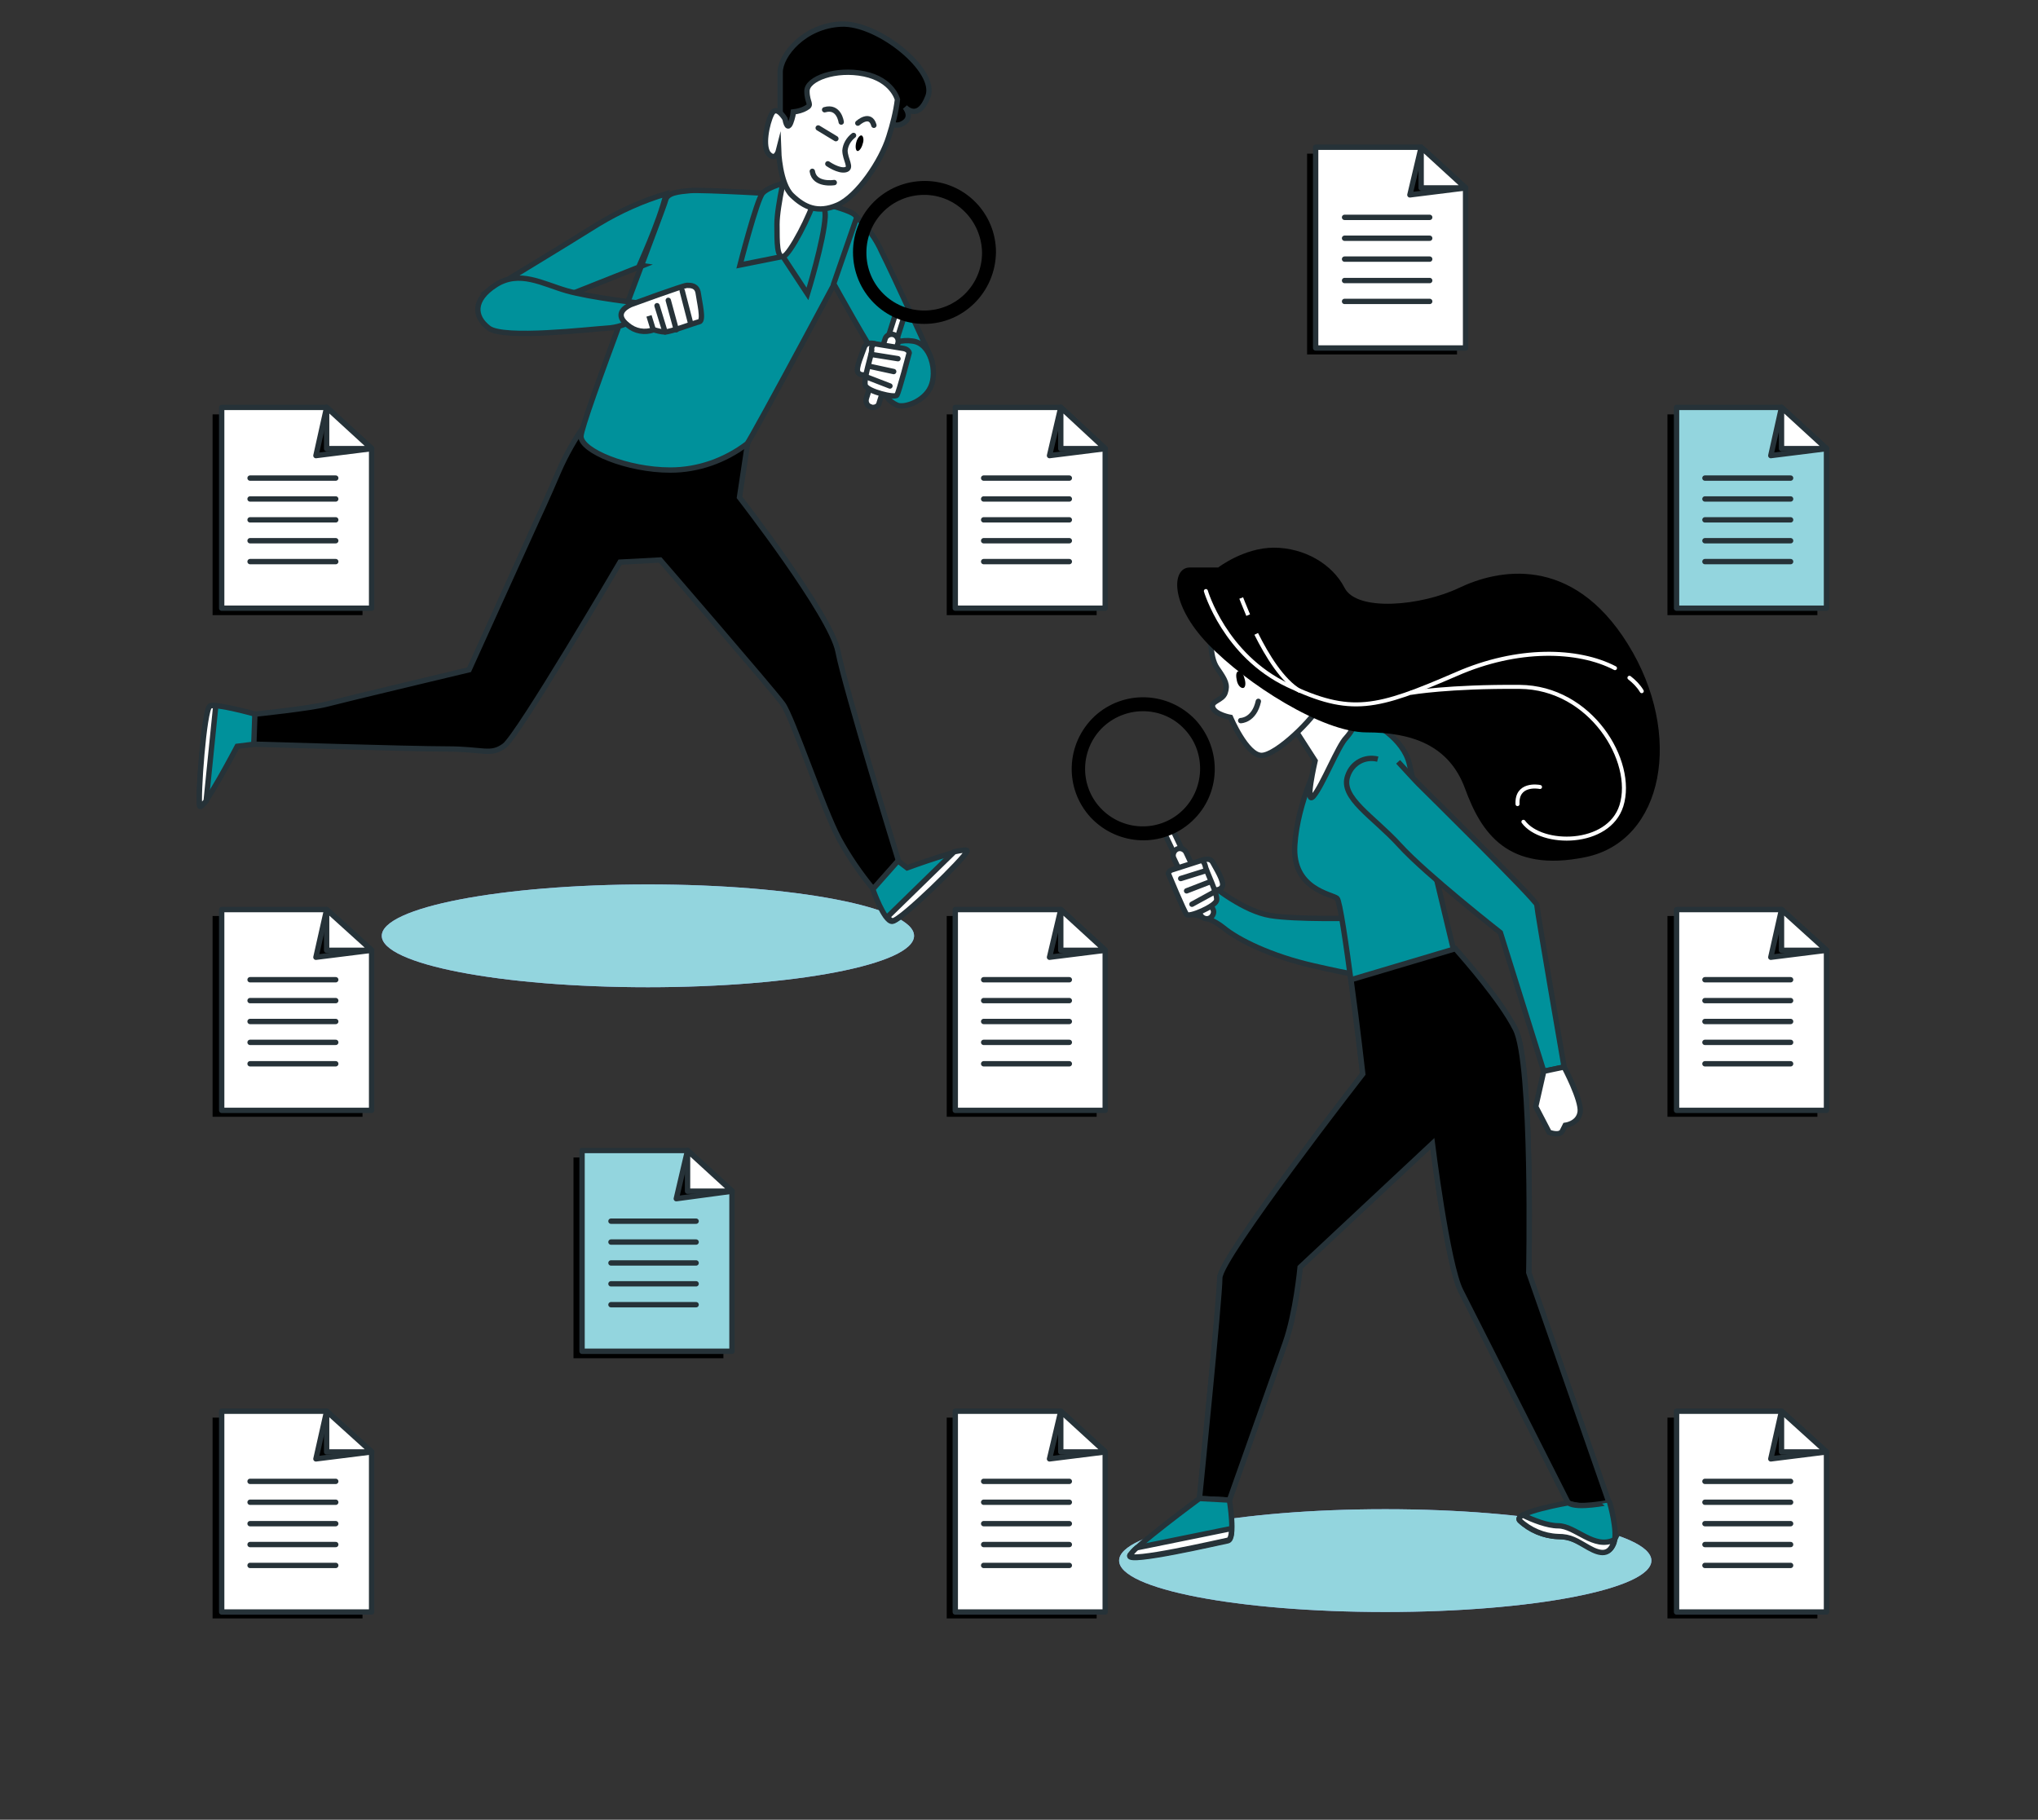 <?xml version="1.0" encoding="utf-8"?>
<!-- Generator: Adobe Illustrator 24.2.1, SVG Export Plug-In . SVG Version: 6.00 Build 0)  -->
<svg version="1.1" id="Layer_1" xmlns="http://www.w3.org/2000/svg" xmlns:xlink="http://www.w3.org/1999/xlink" x="0px" y="0px"
	 viewBox="0 0 380.6 339.9" style="enable-background:new 0 0 380.6 339.9;" xml:space="preserve">
<rect x="0" y="0" width="380.6" height="339.9" fill="#333333" stroke="none"/>
<style type="text/css">
	.st0{display:none;}
	.st1{display:inline;fill:#F4C500;}
	.st2{fill:#FFFFFF;stroke:#263238;stroke-linecap:round;stroke-linejoin:round;}
	.st3{stroke:#263238;stroke-linecap:round;stroke-linejoin:round;}
	.st4{fill:none;stroke:#263238;stroke-linecap:round;stroke-linejoin:round;}
	.st5{fill:#93D5DE;stroke:#263238;stroke-linecap:round;stroke-linejoin:round;}
	.st6{fill:#9296E3;}
	.st7{fill:#93D5DE;}
	.st8{fill:#FFFFFF;stroke:#263238;stroke-miterlimit:10;}
	.st9{fill:#00919B;stroke:#263238;stroke-miterlimit:10;}
	.st10{fill:none;stroke:#263238;stroke-linecap:round;stroke-miterlimit:10;}
	.st11{stroke:#263238;stroke-miterlimit:10;}
	.st12{fill:none;stroke:#FFFFFF;stroke-width:0.75;stroke-miterlimit:10;}
	.st13{fill:none;stroke:#FFFFFF;stroke-width:0.75;stroke-linecap:round;stroke-miterlimit:10;}
	.st14{fill:none;stroke:#263238;stroke-miterlimit:10;}
</style>
<g id="freepik--background-simple--inject-156" class="st0">
	<path class="st1" d="M367.3,74.5v-0.1c-5.4-18.6-21.6-30.6-37.6-39.8c-32.4-18.6-62.4-6.8-109,5s-75-0.3-117.3-13.3
		C40,6.7-7.6,66.7,1,126.3c4.1,28.1,16.8,53.9,21.9,81.8c7.5,40.8-22.1,59.7,1.4,94.1s86.7,42.3,128.9,35.6
		c25.6-4,47.7-18.3,71.9-26.6c22.7-7.8,47.3-6.1,70,0.7c21,6.3,46,12.5,63.8-4.5c20.3-19.4,27.1-42.3,17.1-68.6
		c-8.6-22.8-24.8-42.1-32.1-65.4c-6.2-19.6,5.6-30.5,14.7-46.4C367.5,111.6,372.2,91.8,367.3,74.5z"/>
</g>
<g id="freepik--Files--inject-156">
	<polygon points="204.8,208.6 176.8,208.6 176.8,171.1 196.4,171.1 204.8,178.8 	"/>
	<polygon class="st2" points="206.4,207.4 178.4,207.4 178.4,169.9 198.1,169.9 206.4,177.5 	"/>
	<polygon class="st3" points="198.1,169.9 196,178.8 206.4,177.5 	"/>
	<polygon class="st2" points="198.1,169.9 198.1,177.5 206.4,177.5 	"/>
	<line class="st4" x1="183.7" y1="183" x2="199.7" y2="183"/>
	<line class="st4" x1="183.7" y1="186.9" x2="199.7" y2="186.9"/>
	<line class="st4" x1="183.7" y1="190.8" x2="199.7" y2="190.8"/>
	<line class="st4" x1="183.7" y1="194.7" x2="199.7" y2="194.7"/>
	<line class="st4" x1="183.7" y1="198.7" x2="199.7" y2="198.7"/>
	<polygon points="339.4,208.6 311.4,208.6 311.4,171.1 331.1,171.1 339.4,178.8 	"/>
	<polygon class="st2" points="341.1,207.4 313.1,207.4 313.1,169.9 332.7,169.9 341.1,177.5 	"/>
	<polygon class="st3" points="332.7,169.9 330.7,178.8 341.1,177.5 	"/>
	<polygon class="st2" points="332.7,169.9 332.7,177.5 341.1,177.5 	"/>
	<line class="st4" x1="318.4" y1="183" x2="334.4" y2="183"/>
	<line class="st4" x1="318.4" y1="186.9" x2="334.4" y2="186.9"/>
	<line class="st4" x1="318.4" y1="190.8" x2="334.4" y2="190.8"/>
	<line class="st4" x1="318.4" y1="194.7" x2="334.4" y2="194.7"/>
	<line class="st4" x1="318.4" y1="198.7" x2="334.4" y2="198.7"/>
	<polygon points="67.7,208.6 39.7,208.6 39.7,171.1 59.4,171.1 67.7,178.8 	"/>
	<polygon class="st2" points="69.4,207.4 41.4,207.4 41.4,169.9 61,169.9 69.4,177.5 	"/>
	<polygon class="st3" points="61,169.9 59,178.8 69.4,177.5 	"/>
	<polygon class="st2" points="61,169.9 61,177.5 69.4,177.5 	"/>
	<line class="st4" x1="46.7" y1="183" x2="62.7" y2="183"/>
	<line class="st4" x1="46.7" y1="186.9" x2="62.7" y2="186.9"/>
	<line class="st4" x1="46.7" y1="190.8" x2="62.7" y2="190.8"/>
	<line class="st4" x1="46.7" y1="194.7" x2="62.7" y2="194.7"/>
	<line class="st4" x1="46.7" y1="198.7" x2="62.7" y2="198.7"/>
	<polygon points="204.8,302.3 176.8,302.3 176.8,264.8 196.4,264.8 204.8,272.5 	"/>
	<polygon class="st2" points="206.4,301.1 178.4,301.1 178.4,263.6 198.1,263.6 206.4,271.2 	"/>
	<polygon class="st3" points="198.1,263.6 196,272.5 206.4,271.2 	"/>
	<polygon class="st2" points="198.1,263.6 198.1,271.2 206.4,271.2 	"/>
	<line class="st4" x1="183.7" y1="276.7" x2="199.7" y2="276.7"/>
	<line class="st4" x1="183.7" y1="280.6" x2="199.7" y2="280.6"/>
	<line class="st4" x1="183.7" y1="284.6" x2="199.7" y2="284.6"/>
	<line class="st4" x1="183.7" y1="288.5" x2="199.7" y2="288.5"/>
	<line class="st4" x1="183.7" y1="292.4" x2="199.7" y2="292.4"/>
	<polygon points="339.4,302.3 311.4,302.3 311.4,264.8 331.1,264.8 339.4,272.5 	"/>
	<polygon class="st2" points="341.1,301.1 313.1,301.1 313.1,263.6 332.7,263.6 341.1,271.2 	"/>
	<polygon class="st3" points="332.7,263.6 330.7,272.5 341.1,271.2 	"/>
	<polygon class="st2" points="332.7,263.6 332.7,271.2 341.1,271.2 	"/>
	<line class="st4" x1="318.4" y1="276.7" x2="334.4" y2="276.7"/>
	<line class="st4" x1="318.4" y1="280.6" x2="334.4" y2="280.6"/>
	<line class="st4" x1="318.4" y1="284.6" x2="334.4" y2="284.6"/>
	<line class="st4" x1="318.4" y1="288.5" x2="334.4" y2="288.5"/>
	<line class="st4" x1="318.4" y1="292.4" x2="334.4" y2="292.4"/>
	<polygon points="67.7,302.3 39.7,302.3 39.7,264.8 59.4,264.8 67.7,272.5 	"/>
	<polygon class="st2" points="69.4,301.1 41.4,301.1 41.4,263.6 61,263.6 69.4,271.2 	"/>
	<polygon class="st3" points="61,263.6 59,272.5 69.4,271.2 	"/>
	<polygon class="st2" points="61,263.6 61,271.2 69.4,271.2 	"/>
	<line class="st4" x1="46.7" y1="276.7" x2="62.7" y2="276.7"/>
	<line class="st4" x1="46.7" y1="280.6" x2="62.7" y2="280.6"/>
	<line class="st4" x1="46.7" y1="284.6" x2="62.7" y2="284.6"/>
	<line class="st4" x1="46.7" y1="288.5" x2="62.7" y2="288.5"/>
	<line class="st4" x1="46.7" y1="292.4" x2="62.7" y2="292.4"/>
	<polygon points="135.1,253.7 107.1,253.7 107.1,216.2 126.7,216.2 135.1,223.8 	"/>
	<polygon class="st5" points="136.7,252.4 108.7,252.4 108.7,214.9 128.4,214.9 136.7,222.5 	"/>
	<polygon class="st3" points="128.4,214.9 126.3,223.9 136.7,222.5 	"/>
	<polygon class="st2" points="128.4,214.9 128.4,222.5 136.7,222.5 	"/>
	<line class="st4" x1="114.1" y1="228.1" x2="130" y2="228.1"/>
	<line class="st4" x1="114.1" y1="232" x2="130" y2="232"/>
	<line class="st4" x1="114.1" y1="235.9" x2="130" y2="235.9"/>
	<line class="st4" x1="114.1" y1="239.8" x2="130" y2="239.8"/>
	<line class="st4" x1="114.1" y1="243.7" x2="130" y2="243.7"/>
	<polygon points="204.8,114.9 176.8,114.9 176.8,77.4 196.4,77.4 204.8,85 	"/>
	<polygon class="st2" points="206.4,113.6 178.4,113.6 178.4,76.1 198.1,76.1 206.4,83.8 	"/>
	<polygon class="st3" points="198.1,76.1 196,85.1 206.4,83.8 	"/>
	<polygon class="st2" points="198.1,76.1 198.1,83.8 206.4,83.8 	"/>
	<line class="st4" x1="183.7" y1="89.3" x2="199.7" y2="89.3"/>
	<line class="st4" x1="183.7" y1="93.2" x2="199.7" y2="93.2"/>
	<line class="st4" x1="183.7" y1="97.1" x2="199.7" y2="97.1"/>
	<line class="st4" x1="183.7" y1="101" x2="199.7" y2="101"/>
	<line class="st4" x1="183.7" y1="104.9" x2="199.7" y2="104.9"/>
	<polygon points="272.1,66.2 244.1,66.2 244.1,28.7 263.8,28.7 272.1,36.4 	"/>
	<polygon class="st2" points="273.7,65 245.7,65 245.7,27.5 265.4,27.5 273.7,35.1 	"/>
	<polygon class="st3" points="265.4,27.5 263.3,36.4 273.7,35.1 	"/>
	<polygon class="st2" points="265.4,27.5 265.4,35.1 273.7,35.1 	"/>
	<line class="st4" x1="251.1" y1="40.6" x2="267" y2="40.6"/>
	<line class="st4" x1="251.1" y1="44.5" x2="267" y2="44.5"/>
	<line class="st4" x1="251.1" y1="48.4" x2="267" y2="48.4"/>
	<line class="st4" x1="251.1" y1="52.4" x2="267" y2="52.4"/>
	<line class="st4" x1="251.1" y1="56.3" x2="267" y2="56.3"/>
	<polygon points="339.4,114.9 311.4,114.9 311.4,77.4 331.1,77.4 339.4,85 	"/>
	<polygon class="st5" points="341.1,113.6 313.1,113.6 313.1,76.1 332.7,76.1 341.1,83.8 	"/>
	<polygon class="st3" points="332.7,76.1 330.7,85.1 341.1,83.8 	"/>
	<polygon class="st2" points="332.7,76.1 332.7,83.8 341.1,83.8 	"/>
	<line class="st4" x1="318.4" y1="89.3" x2="334.4" y2="89.3"/>
	<line class="st4" x1="318.4" y1="93.2" x2="334.4" y2="93.2"/>
	<line class="st4" x1="318.4" y1="97.1" x2="334.4" y2="97.1"/>
	<line class="st4" x1="318.4" y1="101" x2="334.4" y2="101"/>
	<line class="st4" x1="318.4" y1="104.9" x2="334.4" y2="104.9"/>
	<polygon points="67.7,114.9 39.7,114.9 39.7,77.4 59.4,77.4 67.7,85 	"/>
	<polygon class="st2" points="69.4,113.6 41.4,113.6 41.4,76.1 61,76.1 69.4,83.8 	"/>
	<polygon class="st3" points="61,76.1 59,85.1 69.4,83.8 	"/>
	<polygon class="st2" points="61,76.1 61,83.8 69.4,83.8 	"/>
	<line class="st4" x1="46.7" y1="89.3" x2="62.7" y2="89.3"/>
	<line class="st4" x1="46.7" y1="93.2" x2="62.7" y2="93.2"/>
	<line class="st4" x1="46.7" y1="97.1" x2="62.7" y2="97.1"/>
	<line class="st4" x1="46.7" y1="101" x2="62.7" y2="101"/>
	<line class="st4" x1="46.7" y1="104.9" x2="62.7" y2="104.9"/>
</g>
<g id="freepik--character-2--inject-156">
	<ellipse class="st6" cx="258.7" cy="291.5" rx="49.7" ry="9.6"/>
	<ellipse class="st7" cx="258.7" cy="291.5" rx="49.7" ry="9.6"/>
	<path class="st8" d="M220.9,160.4c-0.1,0.1-0.1,0.1-0.2,0.1c-0.4,0.2-0.9,0-1.1-0.4l0,0l-2-4.2c-0.2-0.4,0.1-0.9,0.5-1.1
		c0.4-0.1,0.8,0,1,0.4l2,4.2C221.3,159.8,221.2,160.2,220.9,160.4z"/>
	<path class="st9" d="M222.7,170.8c2.1,0.3,4.2,1.2,5.8,2.5c2.8,2.3,8.9,5.3,16.8,7.1s9.9,2,9.9,2l-2-10.9c0,0-11.2,0.3-16-0.5
		s-10.4-5.1-13-7.4S222.7,170.8,222.7,170.8z"/>
	<path class="st8" d="M226.2,171.3c-0.1,0.1-0.2,0.2-0.3,0.2c-0.6,0.3-1.4,0-1.7-0.6l-5-10.6c-0.3-0.6,0-1.4,0.6-1.7
		c0.6-0.3,1.4,0,1.7,0.6l0,0l5,10.6C226.8,170.3,226.6,170.9,226.2,171.3z"/>
	<path d="M222.6,153.4c-5.4,5-13.8,4.7-18.9-0.7c-5-5.4-4.7-13.8,0.7-18.9c5.4-5,13.8-4.7,18.9,0.7C228.3,140,228,148.4,222.6,153.4
		z M206.1,135.7c-4.4,4.1-4.6,10.9-0.6,15.2c4.1,4.4,10.9,4.6,15.2,0.6s4.6-10.9,0.6-15.2c0,0,0,0,0,0
		C217.3,131.9,210.5,131.7,206.1,135.7z"/>
	<path class="st8" d="M224.5,160.7c0,0,1.4-0.7,2,0.4s2.1,3.5,1.8,4.4s-1.9,1-2.7,0.1c-0.8-1.1-1.4-2.4-1.9-3.7L224.5,160.7z"/>
	<path class="st8" d="M219.1,162.4l5.3-1.7c0.4,0.2,0.6,0.7,0.7,1.1c0.1,0.8,2.4,5.3,2.1,6.4s-5.1,3.2-5.6,2.6s-3.4-7.6-3.4-7.6
		S218.2,162.6,219.1,162.4z"/>
	<line class="st10" x1="225.3" y1="162.6" x2="220.5" y2="164.1"/>
	<line class="st10" x1="226" y1="164.7" x2="221.6" y2="166.4"/>
	<line class="st10" x1="226.8" y1="166.6" x2="222.6" y2="168.9"/>
	<path class="st9" d="M246.6,141.6c0,0-4.3,8.1-4.8,16.3s6.9,9.1,7.9,9.9s4.8,32.8,4.8,32.8s-26.7,34.3-26.7,38.1
		s-3.8,41.2-3.8,41.2l5.6,0.3c0,0,8.4-23.7,10.4-29.3c2-5.6,2.8-14.2,2.8-14.2l24.7-23.1c0,0,2.8,22.6,5.3,27.5s20.1,39.7,20.1,39.7
		c1.5,0.4,3,0.6,4.6,0.8c1.1,0,2.1-0.3,3-0.8l-15-43c0,0,0.8-39.2-2.5-45.5s-11.7-15.5-11.7-15.5s-7.1-29.5-8.1-34.1
		s-6.9-8.4-9.7-8.4C250.7,134.2,246.6,141.6,246.6,141.6z"/>
	<path class="st8" d="M242,136.5l3.6,5.6c0,0-2,8.6-0.3,6.6s4.6-9.4,6.1-10.9c0.9-1,1.6-2.2,2-3.6l-7.6-4.3L242,136.5z"/>
	<path class="st8" d="M226.2,117.8c0,0-0.5,4.7,1.1,7s2,3.1,1.5,4.6c-0.5,1.5-2.8,1.5-2.3,2.8s3.3,1.8,3.3,1.8s3,7.1,5.8,7.1
		s9.9-7,11-9.6s-9.4-9.3-11.2-10.8S228.3,115,226.2,117.8z"/>
	<path d="M232.4,126.7c0.3,0.9,0.2,1.7-0.2,1.8s-1-0.4-1.2-1.3c-0.2-0.9-0.2-1.6,0.2-1.8S232.2,125.8,232.4,126.7z"/>
	<path class="st10" d="M231.7,134.6c0,0,2.5,0,3.3-3.6"/>
	<path d="M227.5,106h-5.3c-3.4,0-3.8,6.8,3.4,14.3s21.4,16.5,29.6,16.5c8.3,0,15.4,2.3,18.4,10.5s7.9,15.8,22.5,12.8
		s18.4-22.9,7.9-39.8s-24.4-13.9-31.5-10.5s-19.1,4.5-21.4,0s-7.6-7.5-13.2-7.5S227.5,106,227.5,106z"/>
	<path class="st11" d="M300.5,280.7l-15-43c0,0,0.8-39.2-2.5-45.5c-2.8-5.5-9.4-12.9-11.2-15l-19.5,5.8c1.2,8.6,2.2,17.6,2.2,17.6
		s-26.7,34.3-26.7,38.1s-3.8,41.2-3.8,41.2l5.6,0.3c0,0,8.4-23.7,10.4-29.3c2-5.6,2.8-14.2,2.8-14.2l24.7-23.1
		c0,0,2.8,22.6,5.3,27.5s20.1,39.7,20.1,39.7c1.5,0.4,3,0.6,4.6,0.8C298.5,281.4,299.6,281.1,300.5,280.7z"/>
	<path class="st9" d="M257.3,141.8c-2.4-0.6-4.8,0.7-5.6,3.1c-1.5,4.1,4.8,7.6,9.7,13s18.8,16.3,18.8,16.3l8.1,25.9l3.8-0.8
		c0,0-5.1-29.5-5.1-30.3s-21.4-21.9-22.1-22.6s-3.8-4.1-3.8-4.1"/>
	<path class="st8" d="M288.3,200.1l-1.5,6.6l2.5,4.8c0,0,2,0.8,2.5-0.3l0.5-1c0,0,2.5-0.3,2.8-2.5s-3-8.4-3-8.4L288.3,200.1z"/>
	<path class="st9" d="M224,279.9c0,0-12.5,9.2-13,10.7s16.8-2.5,18.3-2.8s0.3-7.6,0.3-7.6L224,279.9z"/>
	<path class="st8" d="M212.3,289.1c-0.5,0.4-0.9,0.9-1.3,1.4c-0.5,1.5,16.8-2.5,18.3-2.8c0.5-0.1,0.7-1,0.7-2.2L212.3,289.1z"/>
	<path class="st9" d="M292.9,280.7c0,0-10.4,1.8-9.1,3.3c1.9,1.8,4.5,2.9,7.1,3c2.5,0,3.6,0.8,5.9,2s3.8,1.3,4.6-0.8
		s-0.8-7.6-0.8-7.6S294.4,281.9,292.9,280.7z"/>
	<path class="st8" d="M296.7,289.1c2.3,1.3,3.8,1.3,4.6-0.8c0.1-0.2,0.1-0.5,0.2-0.7c-3.8,1.9-7.3-2.6-10.5-2.6c-2,0-4.8-1.1-6.6-2
		c-0.6,0.3-0.9,0.7-0.6,1c1.9,1.8,4.5,2.9,7.1,3C293.4,287,294.4,287.8,296.7,289.1z"/>
	<path class="st12" d="M234.6,118.4c2,4,4.9,8.8,8.2,10.7"/>
	<path class="st12" d="M231.8,111.7c0,0,0.5,1.3,1.3,3.2"/>
	<path class="st13" d="M304.3,126.6c0.9,0.7,1.7,1.5,2.3,2.5"/>
	<path class="st13" d="M225.2,110.4c0,0,3.5,12,15.3,17.6c11.8,5.6,16.5,4.4,31.5-2.1c11.4-5,22.7-4.7,29.6-1.1"/>
	<path class="st13" d="M283.4,150.2c-0.2-3.9,3.8-3.3,4.2-3.2"/>
	<path class="st13" d="M263.6,129.4c0,0,6.9-1.2,20.2-1.1s21.6,13.9,19,22.2c-2.4,7.6-14.9,7.6-18.3,3"/>
</g>
<g id="freepik--character-1--inject-156">
	<ellipse class="st6" cx="121" cy="174.8" rx="49.7" ry="9.6"/>
	<ellipse class="st7" cx="121" cy="174.8" rx="49.7" ry="9.6"/>
	<path class="st11" d="M145.7,21.7c0,0,0-5,0-8.2s4.5-8.7,11.4-9s18,8.7,16.2,13.5s-4.3,2-4.3,2s1.8,2.1-0.7,3.2s-4.3-3.5-4.3-3.5
		s-3.4-3.2-6.6-3.2s-2.3,0.2-4.6,3.4s-4.3,2.3-4.3,3.4s1.6,3-0.9,3S145.7,21.7,145.7,21.7z"/>
	<path class="st9" d="M47.7,133.4c0,0-7.5-2.1-8.5-1.5s-2.3,17.1-1.9,18.6s7-11.1,7-11.1l3.2-0.4L47.7,133.4z"/>
	<path class="st8" d="M40.3,131.8c-0.4-0.1-0.8,0-1.1,0.1c-1.1,0.6-2.3,17.1-1.9,18.6c0.1,0.4,0.5-0.1,1.2-0.9L40.3,131.8z"/>
	<path class="st11" d="M109.4,79.1c-2,2.8-3.7,5.8-5.1,9c-1.9,4.5-4.1,9.2-4.1,9.2l-12.6,27.8c0,0-23.5,5.6-26.5,6.4
		s-13.5,1.9-13.5,1.9l-0.2,5.6c0,0,29.3,0.9,36.1,0.9s8.1,1.3,10.7-0.6s21.6-34.3,21.6-34.3l7.5-0.4c0,0,21.1,24.4,22.9,26.9
		s7.5,19.6,10.5,25.2c1.8,3.3,4,6.5,6.4,9.4l4.7-5.3c0,0-10-32.3-11.3-39.1c-1.3-6.8-18.4-28.8-18.4-28.8l1.7-11.3
		C139.8,81.4,112.2,82.3,109.4,79.1z"/>
	<path class="st9" d="M146.6,36.3c0,0-15.5-0.9-17.7-0.7s-4.3,0.4-4.6,1.8s-15.8,41.4-15.8,44.1s8.6,6.3,16.7,6.3
		c5.2,0,10.2-1.8,14.3-4.9c0.7-0.6,20.8-38.3,21.3-39.2s0.3-2.2-1.2-3.6S146.6,36.3,146.6,36.3z"/>
	<path class="st9" d="M147.5,33.9c0,0-4,0.9-5.1,2.2s-4.2,13.4-4.2,13.4l8-1.6l4.6,7c0,0,3.1-10.1,3.3-14.4S149.7,33.4,147.5,33.9z"
		/>
	<path class="st9" d="M124.4,36.2c-4.4,1.3-8.6,3.2-12.6,5.6c-5.4,3.4-20.9,12.8-20.9,12.8l10,2.6l18.4-7.3
		C119.2,49.9,123.1,41.7,124.4,36.2z"/>
	<path class="st9" d="M120.1,56.7c0,0-9.8-1.1-14.3-2.4s-8.8-3.9-13.2-1.1s-4.1,6-1.3,8.1s18.8,0.2,22,0c1.9-0.1,3.7-0.7,5.3-1.7
		L120.1,56.7z"/>
	<path class="st8" d="M117.8,56.9c0,0,9.8-3.6,10.5-3.6s1.9,0,2.1,1.5s1.1,5.1,0.2,5.3s-5.3,1.9-6.4,1.9c-0.7,0-1.4-0.2-2.1-0.4
		c-1.7,0.6-3.5,0.3-4.9-0.9C114.8,58.8,116.5,57.5,117.8,56.9z"/>
	<line class="st14" x1="122" y1="61.6" x2="121.2" y2="59"/>
	<line class="st10" x1="124.8" y1="56.1" x2="126.3" y2="61.6"/>
	<line class="st10" x1="127.4" y1="54.3" x2="128.9" y2="60.1"/>
	<line class="st10" x1="122.7" y1="57.1" x2="124.2" y2="62"/>
	<path class="st9" d="M160,40.6c2,1.8,3.6,4,4.7,6.5c2.3,4.6,9,19.3,9,19.3s2.1,5-2.3,6.6s-5-2.7-6.9-5.1s-8.8-14.9-8.8-14.9
		L160,40.6z"/>
	<path class="st9" d="M164.9,65.3c1.5-1.3,3.5-1.9,5.5-1.6c3.5,0.4,4.7,5.8,3.4,8.6s-5,3.9-6.2,3.4S162.5,72.9,164.9,65.3z"/>
	<path class="st8" d="M166.6,64.6c-0.1,0-0.2,0-0.3,0c-0.4-0.1-0.7-0.6-0.6-1.1c0,0,0,0,0,0l1.4-4.4c0.1-0.4,0.6-0.7,1-0.6
		c0,0,0,0,0,0c0.4,0.1,0.7,0.6,0.6,1.1c0,0,0,0,0,0l-1.4,4.4C167.3,64.3,166.9,64.6,166.6,64.6z"/>
	<path class="st8" d="M163,76.1c-0.1,0-0.3,0-0.4-0.1c-0.7-0.2-1-0.9-0.8-1.6l3.5-11.1c0.2-0.7,1-1,1.6-0.8c0.6,0.2,1,0.9,0.8,1.6
		l-3.5,11.1C164.1,75.8,163.6,76.1,163,76.1z"/>
	<path d="M172.6,60.5c-7.4,0-13.3-6-13.3-13.4s6-13.3,13.4-13.3c7.4,0,13.3,6,13.3,13.3C185.9,54.6,179.9,60.5,172.6,60.5z
		 M172.6,36.4c-6,0-10.8,4.8-10.8,10.8c0,6,4.8,10.8,10.8,10.8s10.8-4.8,10.8-10.8c0,0,0,0,0,0C183.3,41.2,178.5,36.4,172.6,36.4z"
		/>
	<path class="st8" d="M163.3,64.2c0,0-1.5-0.5-1.9,0.7s-1.6,3.8-1.2,4.6s2,0.7,2.7-0.3c0.6-1.2,1.1-2.6,1.4-3.9L163.3,64.2z"/>
	<path class="st8" d="M168.8,65.1l-5.5-0.9c-0.4,0.3-0.6,0.7-0.5,1.2c0,0.8-1.6,5.5-1.2,6.6s5.5,2.4,5.9,1.8s2.3-7.9,2.3-7.9
		S169.7,65.3,168.8,65.1z"/>
	<line class="st10" x1="162.7" y1="66.2" x2="167.7" y2="67"/>
	<line class="st10" x1="162.3" y1="68.4" x2="166.9" y2="69.4"/>
	<line class="st10" x1="161.8" y1="70.4" x2="166.2" y2="72.1"/>
	<path class="st8" d="M147,30.7c0,0-1.9,7.7-1.9,11.2s0,6.3,1.2,6s5.2-8,5.9-11S150.3,28.1,147,30.7z"/>
	<path class="st8" d="M146.6,22.2c0,0-1.6-2.7-2.5-0.9s-1.8,6.2-0.5,7.5s1.8-0.7,1.8-0.7s0.2,6.2,2.5,8.4s4.8,3.4,8.5,1.8
		s8.2-8.2,9.6-12.8c0.7-2.2,1.3-4.5,1.6-6.9c0,0-0.9-3.7-6.2-4.8s-10.7,0.9-10.7,3.2s1.1,2.5-0.2,3.2c-0.7,0.4-1.5,0.6-2.3,0.7
		C148.2,21,147.3,25.8,146.6,22.2z"/>
	<path d="M161.1,26.9c-0.2,0.8-0.7,1.4-1,1.3s-0.4-0.8-0.2-1.6s0.7-1.4,1-1.3S161.4,26.1,161.1,26.9z"/>
	<line class="st10" x1="152.8" y1="23.9" x2="156.1" y2="25.9"/>
	<path class="st10" d="M160.2,23c0,0,2.3-2.1,3,0.4"/>
	<path class="st10" d="M157.1,22.8c0,0-0.4-3.1-3.1-2.3"/>
	<path class="st10" d="M159.4,25.3c-0.9,0.7-1.5,1.7-1.6,2.8c0,1.7,1.4,3.3,0.1,3.6s-3.3-1.1-3.3-1.1"/>
	<path class="st10" d="M155.8,34.1c0,0-3.7,0.6-4.1-2.1"/>
	<path class="st9" d="M163,166.1c0,0,2.1,6,3.6,6s13.5-11.8,13.9-13s-11.1,3-11.1,3l-1.7-1.3L163,166.1z"/>
	<path class="st8" d="M178.2,159.1l-12.5,12.2c0.4,0.4,0.7,0.7,1,0.7c1.5,0,13.5-11.8,13.9-13C180.7,158.6,179.7,158.8,178.2,159.1z
		"/>
</g>
</svg>
